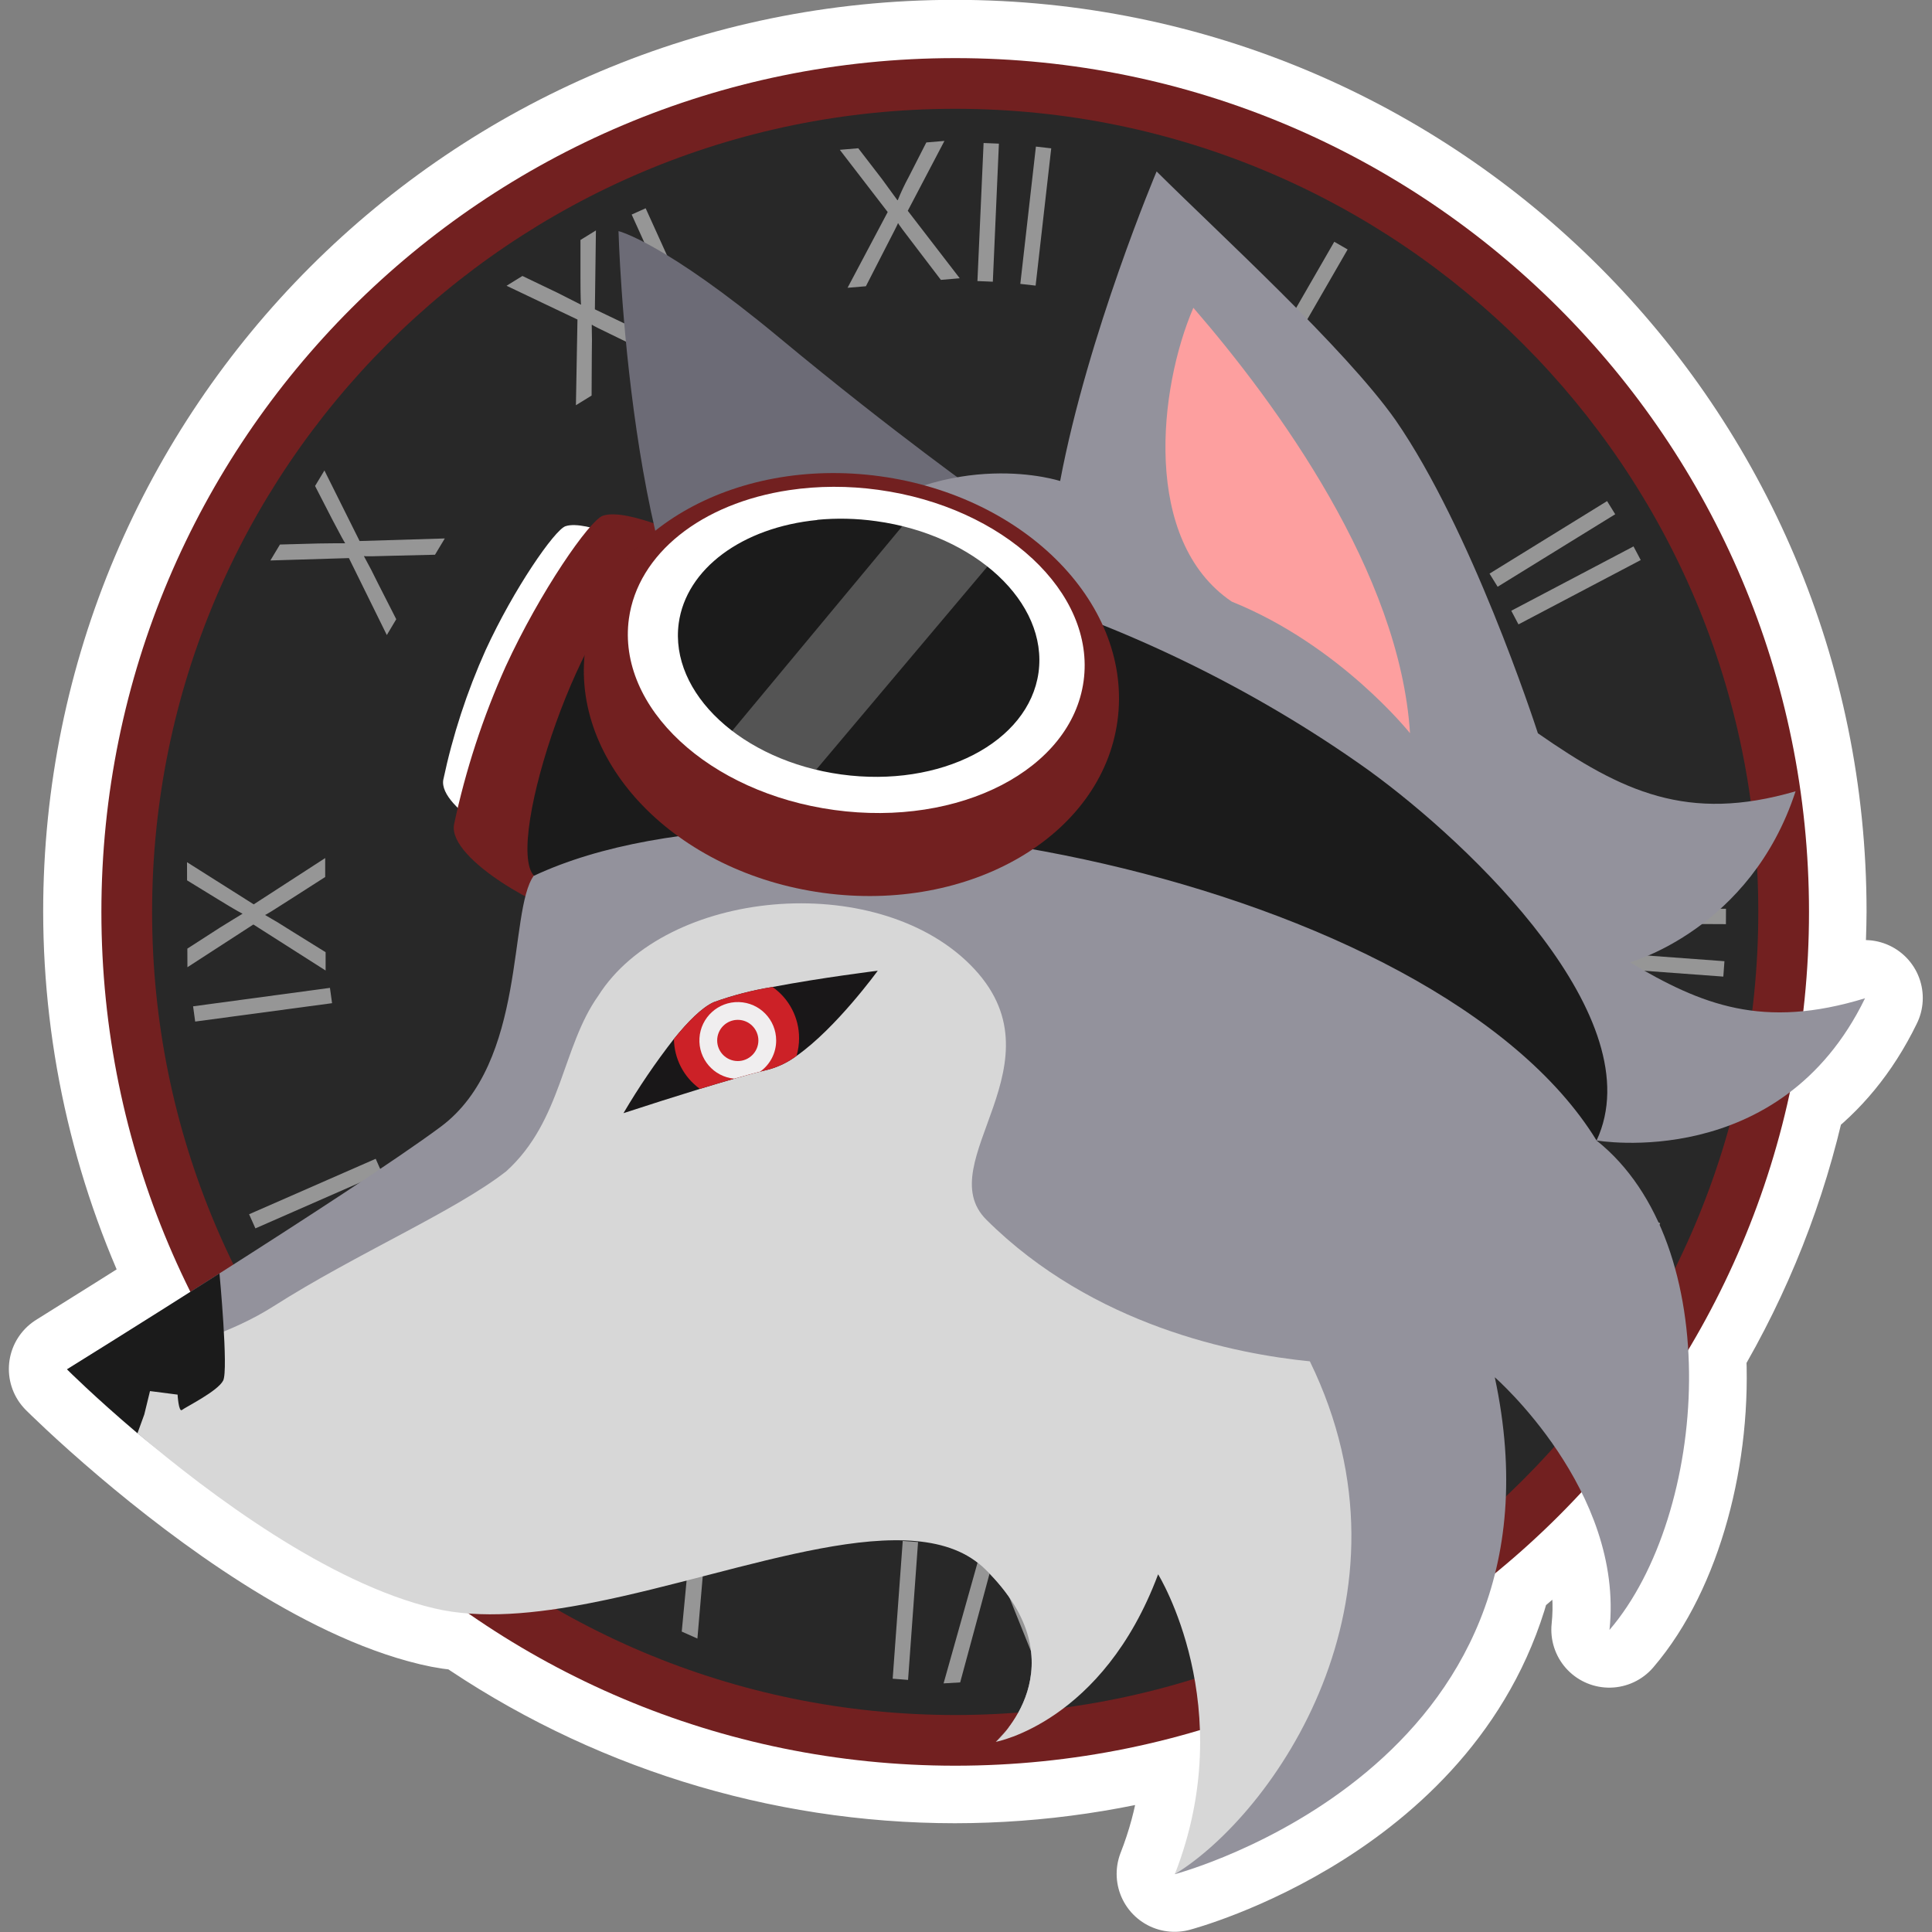 <?xml version="1.0" encoding="UTF-8"?>
<svg xmlns="http://www.w3.org/2000/svg" xmlns:xlink="http://www.w3.org/1999/xlink" width="400px" height="400px" viewBox="0 0 400 400" version="1.1">
<rect x="0" y="0" width="400" height="400" fill="#808080" stroke="none"/>
<g id="surface1">
<path style="fill-rule:nonzero;fill:rgb(84.706%,45.49%,45.49%);fill-opacity:1;stroke-width:1.587;stroke-linecap:round;stroke-linejoin:round;stroke:rgb(100%,100%,100%);stroke-opacity:1;stroke-miterlimit:4;" d="M 174.44 123.53 C 167.983 123.53 162.748 128.765 162.748 135.222 C 162.75 137.027 163.169 138.806 163.973 140.422 C 163.409 140.779 162.844 141.134 162.278 141.487 C 162.278 141.487 162.653 141.862 163.243 142.362 C 164.244 143.21 165.861 144.417 167.305 144.76 C 167.458 144.797 167.619 144.82 167.785 144.832 C 169.74 146.187 172.062 146.913 174.44 146.914 C 175.576 146.913 176.705 146.746 177.793 146.419 C 177.813 147.005 177.732 147.679 177.449 148.401 C 177.449 148.401 181.053 147.453 181.837 144.27 C 182.255 143.93 182.65 143.561 183.017 143.167 C 183.287 143.71 183.477 144.359 183.402 145.057 C 184.157 144.177 184.569 142.64 184.479 141.205 C 185.126 140.119 185.594 138.935 185.862 137.699 C 186.252 137.406 186.618 136.991 186.902 136.406 C 186.591 136.501 186.308 136.556 186.044 136.582 C 186.1 136.131 186.129 135.677 186.132 135.222 C 186.132 128.765 180.897 123.53 174.44 123.53 Z M 174.44 123.53 " transform="matrix(15.118,0,0,15.118,-2439.489,-1855.56)"/>
<path style=" stroke:none;fill-rule:nonzero;fill:rgb(44.706%,12.549%,12.549%);fill-opacity:1;" d="M 374.535 188.801 C 374.535 91.176 295.391 12.031 197.766 12.031 C 100.137 12.031 20.992 91.176 20.992 188.801 C 20.992 286.43 100.137 365.57 197.766 365.57 C 295.391 365.57 374.535 286.43 374.535 188.801 Z M 374.535 188.801 "/>
<path style=" stroke:none;fill-rule:nonzero;fill:rgb(15.686%,15.686%,15.686%);fill-opacity:1;" d="M 364.035 188.801 C 364.035 96.973 289.594 22.527 197.766 22.527 C 105.934 22.527 31.492 96.973 31.492 188.801 C 31.492 280.633 105.934 355.074 197.766 355.074 C 289.594 355.074 364.035 280.633 364.035 188.801 Z M 364.035 188.801 "/>
<path style=" stroke:none;fill-rule:nonzero;fill:rgb(58.824%,58.824%,58.824%);fill-opacity:1;" d="M 195.535 29.176 L 191.785 29.492 L 188.164 36.59 C 187.309 38.16 186.543 39.781 185.875 41.441 L 185.789 41.441 C 184.738 39.973 183.676 38.516 182.602 37.066 L 177.695 30.695 L 173.871 31.016 L 183.789 43.902 L 175.48 59.582 L 179.273 59.266 L 183.094 51.809 C 185.035 48.07 185.949 46.234 185.906 46.234 L 185.992 46.234 C 185.875 46.234 187.121 47.898 189.656 51.199 L 194.797 57.945 L 198.703 57.613 L 187.945 43.641 Z M 203.641 29.609 L 202.367 58.191 L 205.555 58.324 L 206.812 29.738 Z M 214.473 30.348 L 211.246 58.773 L 214.414 59.133 L 217.645 30.711 Z M 133.676 43.121 L 130.781 44.422 L 142.582 70.488 L 145.492 69.184 Z M 123.379 47.711 L 120.18 49.68 L 120.18 57.656 C 120.18 61.262 120.254 63.059 120.312 63.016 L 120.238 63.059 C 118.633 62.23 117.02 61.414 115.402 60.609 L 108.164 57.137 L 104.875 59.164 L 119.559 66.156 L 119.238 83.895 L 122.484 81.898 L 122.527 73.5 C 122.578 71.422 122.57 69.348 122.512 67.273 L 122.586 67.227 C 122.484 67.285 124.336 68.199 128.102 70.008 L 135.719 73.699 L 139.047 71.645 L 123.164 64.043 Z M 276.246 50.055 L 261.969 74.832 L 264.719 76.422 L 279.012 51.648 Z M 67.168 97.406 L 65.23 100.617 L 68.879 107.715 C 70.543 110.898 71.414 112.477 71.457 112.406 L 71.414 112.477 C 70.227 112.477 68.402 112.477 65.996 112.52 L 57.961 112.738 L 55.977 116.039 L 72.238 115.547 L 80.086 131.477 L 82.039 128.203 L 78.234 120.73 C 77.328 118.855 76.375 117.008 75.367 115.188 L 75.41 115.113 C 75.352 115.215 77.422 115.188 81.59 115.055 L 90.062 114.852 L 92.09 111.48 L 74.453 112.016 Z M 332.73 103.746 L 308.391 118.762 L 310.07 121.484 L 334.41 106.469 Z M 338.203 113.129 L 312.895 126.449 L 314.383 129.273 L 339.695 115.953 Z M 356.926 177.305 L 328.387 179.102 L 328.574 182.285 L 357.129 180.477 Z M 67.328 177.652 L 52.531 187.238 L 38.719 178.508 L 38.73 182.27 L 45.535 186.441 C 48.605 188.324 50.172 189.191 50.172 189.121 L 50.172 189.207 C 49.156 189.828 47.594 190.77 45.551 192.043 L 38.789 196.402 L 38.805 200.254 L 52.457 191.406 L 67.414 200.934 L 67.414 197.141 L 60.277 192.711 C 58.527 191.578 56.746 190.496 54.934 189.469 L 54.934 189.379 C 54.934 189.496 56.699 188.395 60.203 186.137 L 67.328 181.574 Z M 328.75 188.004 L 328.734 191.191 L 357.332 191.336 L 357.348 188.148 Z M 328.504 196.91 L 328.27 200.094 L 356.797 202.195 L 357.027 199.008 Z M 68.312 204.527 L 39.977 208.348 L 40.41 211.504 L 68.75 207.699 Z M 77.785 239.914 L 51.574 251.398 L 52.879 254.324 L 79.074 242.84 Z M 317.688 241.391 L 316.383 244.289 L 342.402 256.148 L 343.719 253.25 Z M 81.547 247.996 L 56.18 261.23 L 57.656 264.055 L 83.012 250.82 Z M 85.836 255.801 L 61.438 270.727 L 63.102 273.449 L 87.5 258.508 Z M 310.027 256.191 L 307.855 259.664 L 326.938 283.168 L 328.734 280.258 L 318.383 267.746 C 316.219 265.082 314.02 262.449 311.793 259.84 L 311.836 259.766 C 311.617 259.723 315.023 260.551 322.016 262.215 L 337.652 265.922 L 339.535 262.895 Z M 95.262 269.539 L 66.809 279.863 L 68.965 282.531 L 84.168 276.824 C 90.93 274.32 94.09 273.117 93.797 273.203 L 93.855 273.246 C 93.957 273.059 92.074 276 88.211 282.082 L 79.594 295.648 L 81.824 298.398 L 97.824 272.711 Z M 121.207 294.504 L 104.703 317.875 L 107.309 319.715 L 123.816 296.359 Z M 128.594 299.484 L 113.695 323.914 L 116.414 325.578 L 131.316 301.152 Z M 266.516 300.152 L 262.996 302.223 L 269.078 331.875 L 272.016 330.141 L 268.598 314.254 C 267.91 310.895 267.176 307.547 266.398 304.207 L 266.469 304.164 C 266.297 304.031 268.934 306.32 274.375 311.027 L 286.539 321.523 L 289.594 319.715 Z M 143.234 307.434 L 122.598 329.559 L 125.727 330.965 L 136.688 318.977 C 141.555 313.66 143.828 311.141 143.609 311.344 L 143.68 311.375 C 143.68 311.156 143.348 314.645 142.668 321.797 L 141.148 337.801 L 144.391 339.246 L 146.969 309.086 Z M 186.902 319.031 L 184.82 347.559 L 188.004 347.805 L 190.074 319.266 Z M 207.641 319.148 L 203.555 319.395 L 195.359 348.527 L 198.793 348.324 L 203.035 332.645 C 204.918 325.695 205.785 322.406 205.684 322.695 L 205.77 322.695 C 205.684 322.492 206.957 325.738 209.652 332.414 L 215.645 347.328 L 219.195 347.125 Z M 207.641 319.148 "/>
<path style=" stroke:none;fill-rule:nonzero;fill:rgb(100%,100%,100%);fill-opacity:1;" d="M 133.074 113.293 C 133.074 113.293 121.363 107.496 117.07 108.949 C 114.832 109.719 106.402 121.844 100.535 134.617 C 96.672 143.219 93.738 152.203 91.781 161.43 C 90.688 167.445 107.836 176.508 111.223 176.508 C 114.625 176.508 135.812 116.25 133.059 113.312 Z M 133.074 113.293 "/>
<path style=" stroke:none;fill-rule:nonzero;fill:rgb(44.706%,12.549%,12.549%);fill-opacity:1;" d="M 144.309 112.078 C 144.309 112.078 130.047 105 124.816 106.777 C 122.082 107.703 111.82 122.477 104.672 138.035 C 99.969 148.512 96.391 159.461 94.004 170.695 C 92.688 178.047 113.566 189.078 117.703 189.078 C 121.84 189.078 147.645 115.652 144.309 112.078 Z M 144.309 112.078 "/>
<path style=" stroke:none;fill-rule:nonzero;fill:rgb(42.353%,41.961%,46.275%);fill-opacity:1;" d="M 128.055 47.848 C 128.055 47.848 130.129 125.078 151.855 146.621 C 173.578 168.164 204.004 103.016 204.004 103.016 C 204.004 103.016 185.258 89.781 161.387 69.949 C 137.52 50.117 128.055 47.848 128.055 47.848 Z M 128.055 47.848 "/>
<path style=" stroke:none;fill-rule:nonzero;fill:rgb(57.647%,57.255%,61.176%);fill-opacity:1;" d="M 333.227 337.461 C 336.316 308.562 309.48 285.148 309.48 285.148 C 326.809 366.07 243.238 388.023 243.238 388.023 C 266.898 352.984 239.777 318.82 239.777 318.82 C 225.312 340.125 206.176 360.629 206.176 360.629 C 206.176 360.629 224.234 344.828 204.035 324.945 C 189.402 310.551 154.289 319.984 122.852 326.207 C 110.883 328.59 99.453 329.695 89.887 327.426 C 68.059 322.242 43.605 309.555 28.469 296.73 C 19.547 289.176 13.875 283.504 13.875 283.504 C 13.875 283.504 28.504 274.434 45.441 263.648 C 62.621 252.707 82.184 240.012 91.23 233.297 C 109.18 219.965 105.195 188.602 110.523 181.297 C 115.863 173.988 174.414 109.207 174.414 109.207 C 197.293 92.266 219.492 99.594 219.492 99.594 C 225.246 69.102 239.465 35.496 239.465 35.496 C 252.438 48.402 278.398 72.031 288.941 86.988 C 304.57 109.582 317.605 149.348 318.406 151.816 C 335.812 163.93 349.414 170.348 371.754 163.828 C 362.422 192.449 337.453 199.242 337.453 199.242 C 352.336 208.082 365.004 213.156 386.137 206.68 C 368.582 242.824 330.531 236.117 330.531 236.117 C 357.562 257.605 353.715 313.566 333.227 337.461 Z M 333.227 337.461 "/>
<path style=" stroke:none;fill-rule:nonzero;fill:rgb(84.314%,84.314%,84.314%);fill-opacity:1;" d="M 271.191 281.848 C 295.195 331.059 263.445 375.723 243.238 388.023 C 256.781 353.355 239.777 325.941 239.777 325.941 C 228.309 356.613 206.176 360.629 206.176 360.629 C 206.176 360.629 224.234 344.828 204.035 324.945 C 189.402 310.547 154.289 325.547 122.852 331.773 C 110.883 334.152 99.453 335.258 89.887 332.988 C 68.059 327.805 43.605 309.555 28.469 296.73 C 19.547 289.172 13.875 283.504 13.875 283.504 C 13.875 283.504 39.699 281.23 56.637 270.445 C 73.816 259.504 94.18 250.809 104.824 242.492 C 116.391 231.984 116.324 216.773 123.867 206.164 C 137.879 184.023 181.156 180.059 200.855 199.719 C 221.039 219.867 192.281 240.664 204.234 252.547 C 226.348 274.535 255.867 280.328 271.191 281.848 Z M 271.191 281.848 "/>
<path style=" stroke:none;fill-rule:nonzero;fill:rgb(9.804%,9.02%,9.412%);fill-opacity:1;" d="M 181.73 200.977 C 181.73 200.977 173.086 212.902 164.906 218.617 C 163.219 219.875 161.312 220.816 159.289 221.391 C 158.703 221.523 158.074 221.684 157.406 221.852 C 155.805 222.266 153.965 222.77 152.027 223.328 C 149.738 223.988 147.309 224.707 144.914 225.441 C 139.621 227.07 134.344 228.746 129.082 230.469 C 132.227 225.121 135.719 219.984 139.531 215.09 C 142.363 211.594 145.312 208.586 147.77 207.492 C 151.723 206.062 155.797 205.008 159.945 204.344 C 169.969 202.43 181.73 200.977 181.73 200.977 Z M 181.73 200.977 "/>
<path style=" stroke:none;fill-rule:nonzero;fill:rgb(10.588%,10.588%,10.588%);fill-opacity:1;" d="M 46.207 285.824 C 45.102 288.031 38.41 291.328 37.695 291.91 C 36.984 292.5 36.766 288.742 36.766 288.742 L 31.055 288.008 L 29.875 292.844 L 28.465 296.73 C 19.551 289.176 13.875 283.504 13.875 283.504 C 13.875 283.504 28.5 274.434 45.441 263.648 C 45.441 263.648 47.32 283.629 46.207 285.824 Z M 46.207 285.824 "/>
<path style=" stroke:none;fill-rule:nonzero;fill:rgb(99.216%,62.353%,62.353%);fill-opacity:1;" d="M 247.074 63.723 C 264.418 83.754 289.832 118.652 291.926 151.801 C 291.926 151.801 277.441 133.59 255.02 124.559 C 236.395 111.961 239.879 80.422 247.074 63.723 Z M 247.074 63.723 "/>
<path style=" stroke:none;fill-rule:nonzero;fill:rgb(80%,12.941%,15.294%);fill-opacity:1;" d="M 165.441 214.934 C 165.445 216.18 165.266 217.422 164.906 218.617 C 163.219 219.875 161.312 220.816 159.289 221.391 C 155.66 222.242 150.199 223.828 144.914 225.441 C 141.574 223.043 139.578 219.203 139.531 215.094 C 142.363 211.59 145.312 208.586 147.77 207.492 C 151.723 206.062 155.797 205.008 159.945 204.344 C 163.395 206.766 165.445 210.719 165.441 214.934 Z M 165.441 214.934 "/>
<path style=" stroke:none;fill-rule:nonzero;fill:rgb(94.118%,93.333%,93.725%);fill-opacity:1;" d="M 160.699 215.41 C 160.703 217.961 159.48 220.359 157.406 221.852 C 155.805 222.266 153.965 222.77 152.027 223.328 C 147.75 222.938 144.559 219.219 144.816 214.934 C 145.074 210.645 148.695 207.34 152.988 207.469 C 157.281 207.598 160.695 211.113 160.699 215.41 Z M 160.699 215.41 "/>
<path style=" stroke:none;fill-rule:nonzero;fill:rgb(80%,12.941%,15.294%);fill-opacity:1;" d="M 157.016 215.414 C 157.016 213.059 155.105 211.148 152.75 211.148 C 150.395 211.148 148.484 213.059 148.484 215.414 C 148.484 217.77 150.395 219.68 152.75 219.68 C 155.105 219.68 157.016 217.77 157.016 215.414 Z M 157.016 215.414 "/>
<path style=" stroke:none;fill-rule:nonzero;fill:rgb(10.588%,10.588%,10.588%);fill-opacity:1;" d="M 110.535 181.324 C 165.113 155.711 297.41 182.051 330.555 236.133 C 342.266 211.027 304.797 175.008 283.363 159.477 C 235.324 125.105 170.469 105.301 133.941 119.203 C 121.18 124.379 104.273 174.59 110.555 181.324 Z M 110.535 181.324 "/>
<path style=" stroke:none;fill-rule:nonzero;fill:rgb(44.706%,12.549%,12.549%);fill-opacity:1;" d="M 121.195 134.18 C 124.457 110.363 151.766 94.438 182.188 98.605 C 212.609 102.777 234.625 125.465 231.359 149.281 C 228.094 173.098 200.785 189.023 170.367 184.852 C 139.945 180.684 117.93 157.996 121.195 134.18 Z M 121.195 134.18 "/>
<path style=" stroke:none;fill-rule:nonzero;fill:rgb(10.588%,10.588%,10.588%);fill-opacity:1;" d="M 151.605 108.617 C 151.605 108.617 180.332 91.074 210.32 117.117 C 240.344 143.164 200.926 173.203 165.453 163.047 C 129.941 152.891 123.516 119.285 151.613 108.586 Z M 151.605 108.617 "/>
<path style=" stroke:none;fill-rule:nonzero;fill:rgb(32.941%,32.941%,32.941%);fill-opacity:1;" d="M 188.957 106.359 L 148.438 155.109 L 165.246 163.785 L 206.941 114.324 Z M 188.957 106.359 "/>
<path style=" stroke:none;fill-rule:nonzero;fill:rgb(100%,100%,100%);fill-opacity:1;" d="M 163.449 101.469 C 169.398 100.582 175.645 100.562 181.836 101.414 C 207.824 104.977 226.855 122.703 224.348 141.008 C 221.836 159.312 198.738 171.266 172.75 167.703 C 146.75 164.152 127.695 146.418 130.207 128.105 C 132.047 114.699 145.168 104.188 163.449 101.469 Z M 169.215 107.656 C 153.609 109.195 142.07 117.789 140.523 129.031 C 138.566 143.516 153.625 157.527 174.176 160.344 C 194.73 163.16 213.004 153.719 215.016 139.242 C 217.004 124.746 201.938 110.711 181.367 107.895 C 177.301 107.328 173.199 107.238 169.219 107.621 Z M 169.215 107.656 "/>
</g>
</svg>
